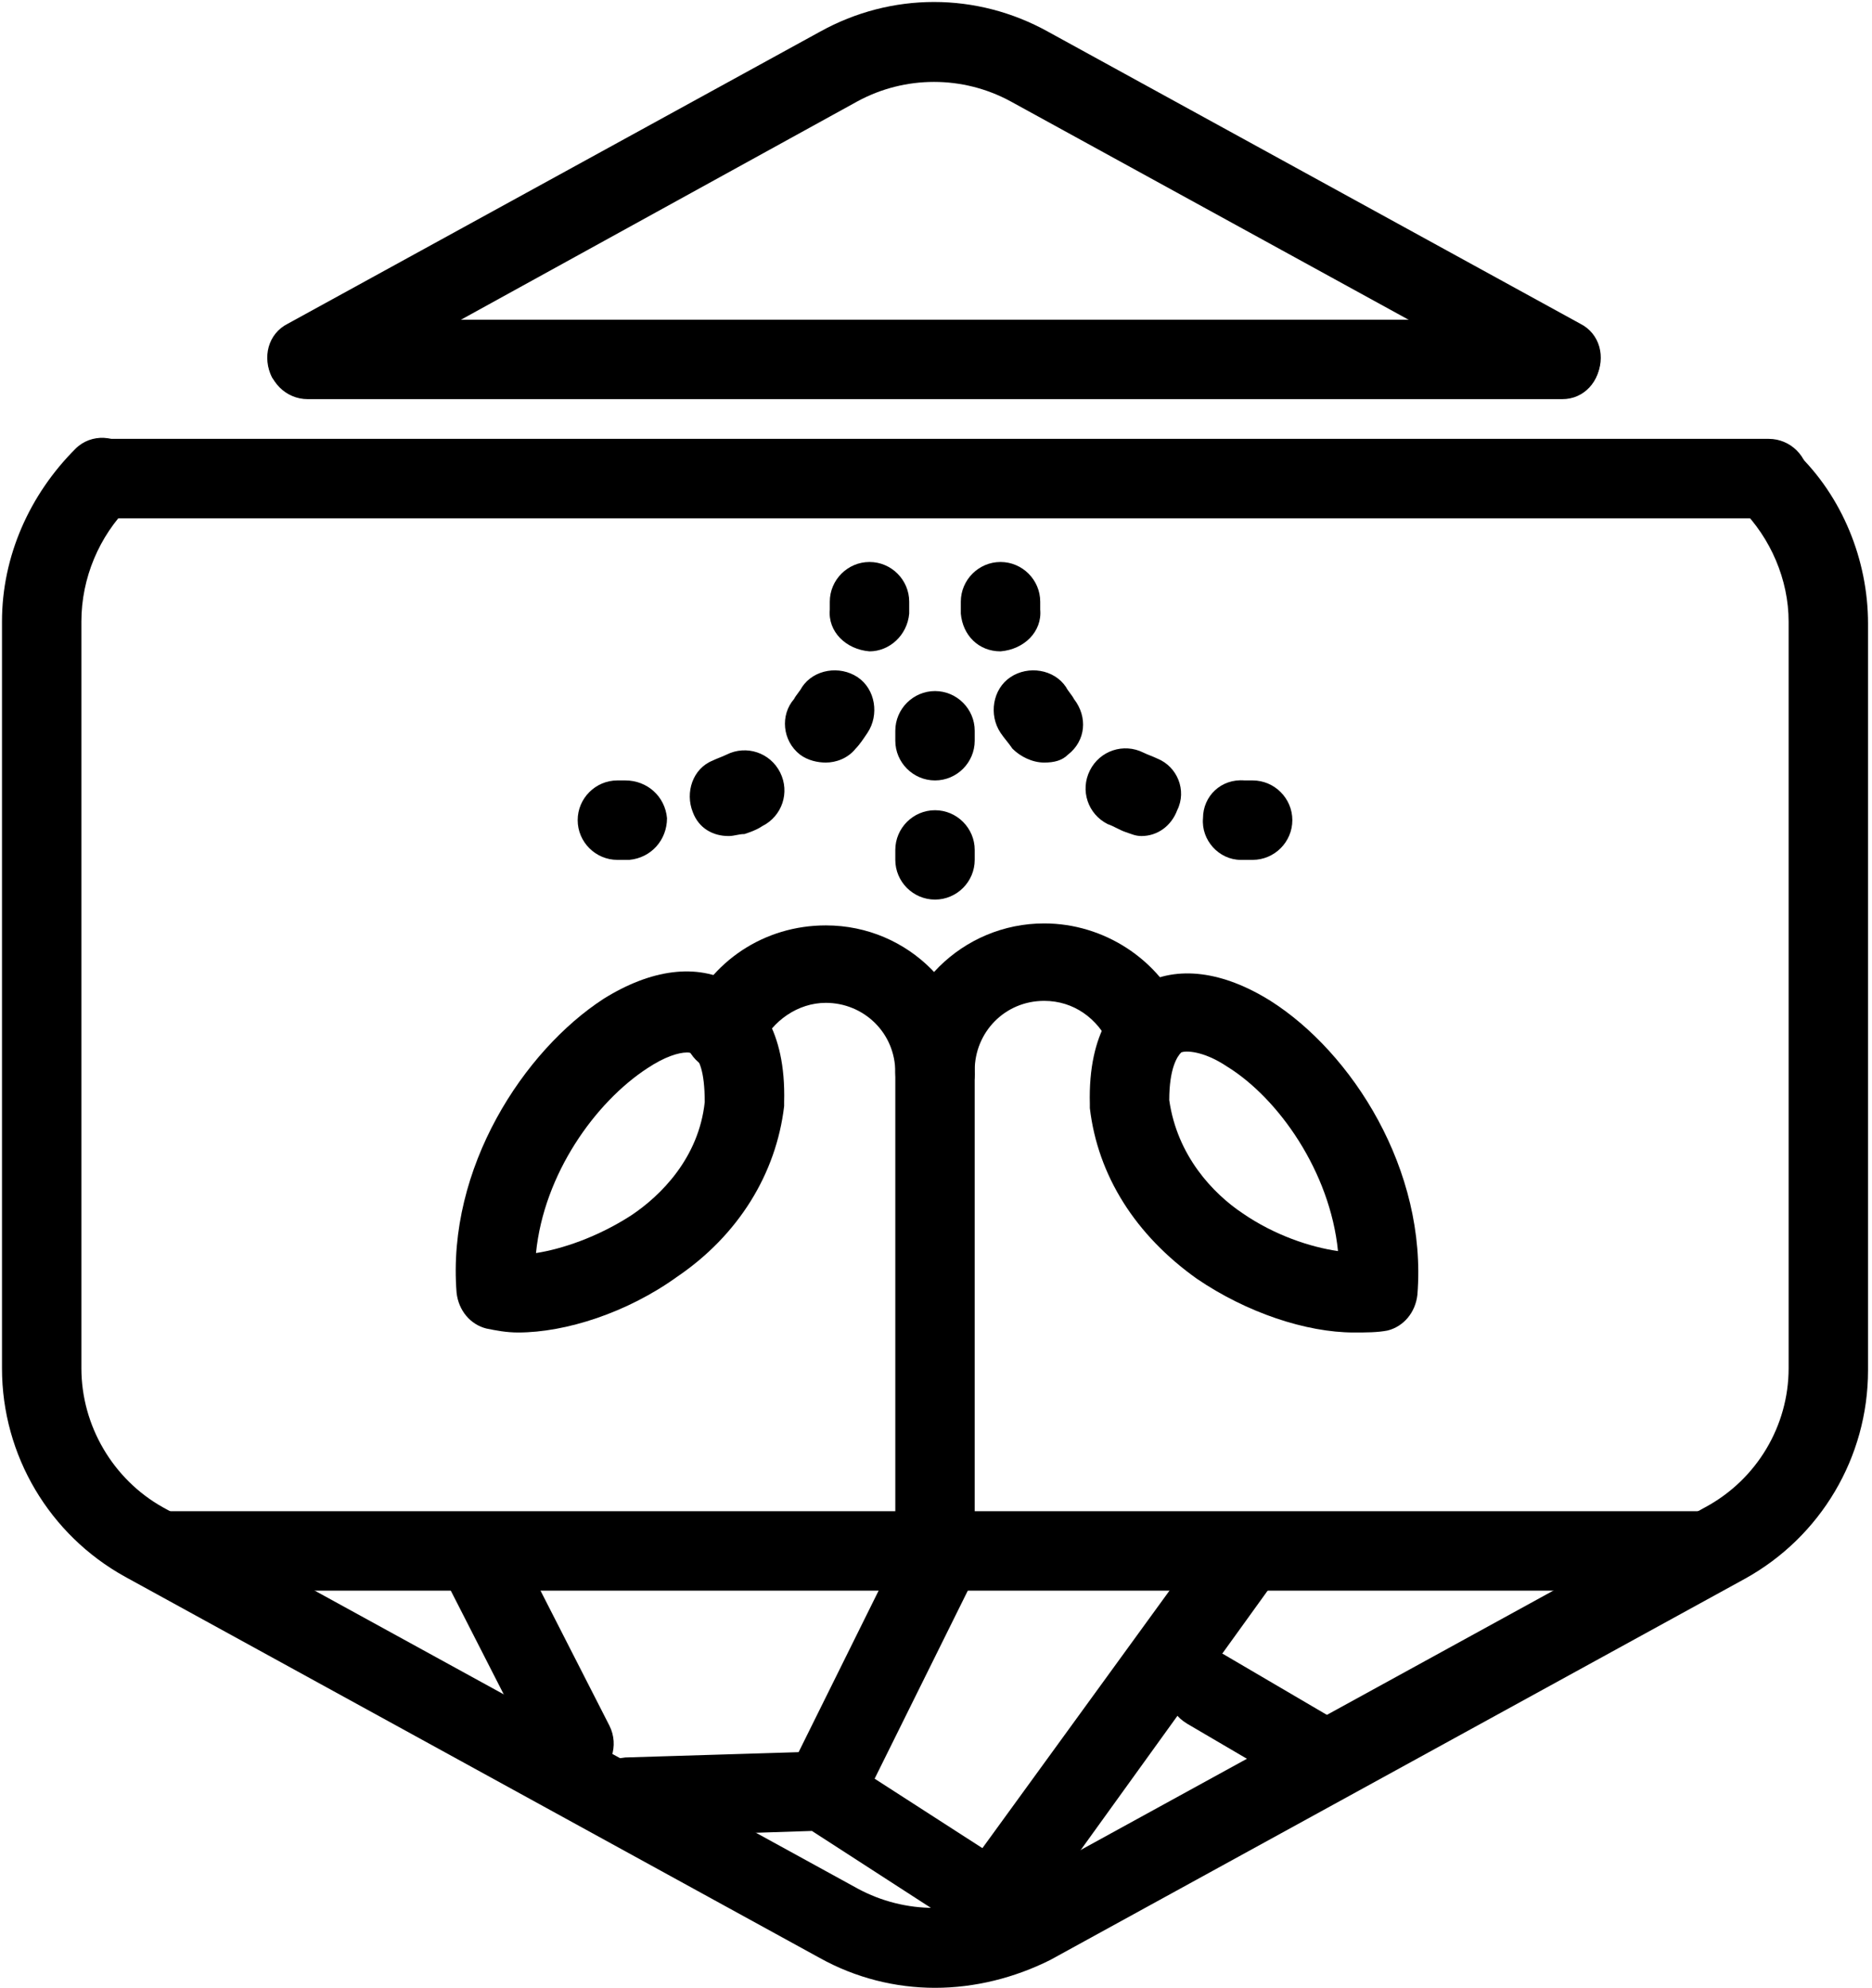 <?xml version="1.0" encoding="UTF-8"?>
<!-- Generator: Adobe Illustrator 25.4.1, SVG Export Plug-In . SVG Version: 6.00 Build 0)  -->
<svg xmlns="http://www.w3.org/2000/svg" xmlns:xlink="http://www.w3.org/1999/xlink" version="1.1" id="Layer_1" x="0px" y="0px" viewBox="0 0 94.3 100.1" style="enable-background:new 0 0 94.3 100.1;" xml:space="preserve">
<g id="Default_x5F_Hexagon">
	<g id="Default">
		<path d="M47.1,100.1c-2,0-4-0.5-5.8-1.5l-35-19.2c-3.8-2.1-6.2-6.1-6.2-10.5V31.3c0-3.3,1.4-6.4,3.7-8.7c0.8-0.8,2.1-0.7,2.8,0.1    c0.8,0.8,0.7,2.1-0.1,2.8C5,27,4.1,29.1,4.1,31.3v37.6c0,2.9,1.6,5.6,4.1,7l35,19.2c2.4,1.3,5.3,1.3,7.7,0l35-19.2    c2.6-1.4,4.2-4.1,4.2-7V31.3c0-2.1-0.9-4.2-2.4-5.7c-0.8-0.8-0.8-2,0-2.8s2-0.8,2.8,0c2.3,2.2,3.6,5.4,3.6,8.6V69    c0,4.4-2.4,8.4-6.2,10.5l-35,19.2C51.1,99.6,49.1,100.1,47.1,100.1z"></path>
		<path d="M15.5,20c-0.7,0-1.4-0.4-1.8-1c-0.5-1-0.2-2.2,0.8-2.7L41.3,1.6c3.6-2,7.9-2,11.5,0l26.8,14.7c1,0.5,1.3,1.7,0.8,2.7    s-1.7,1.3-2.7,0.8L50.9,5.1c-2.4-1.3-5.3-1.3-7.7,0L16.5,19.8C16.2,19.9,15.9,20,15.5,20z"></path>
	</g>
</g>
<g id="Your_Icon">
	<path d="M78.7,20.1H15.5c-1.1,0-2-0.9-2-2s0.9-2,2-2h63.1c1.1,0,2,0.9,2,2S79.8,20.1,78.7,20.1z"></path>
	<path d="M89.1,26.1H5.2c-1.1,0-2-0.9-2-2s0.9-2,2-2h83.9c1.1,0,2,0.9,2,2S90.2,26.1,89.1,26.1z"></path>
	<g>
		<path d="M43.8,32.8C43.7,32.8,43.7,32.8,43.8,32.8c-1.2-0.1-2.1-1-2-2.1c0-0.1,0-0.3,0-0.4c0-1.1,0.9-2,2-2s2,0.9,2,2    c0,0.2,0,0.4,0,0.6C45.7,32,44.8,32.8,43.8,32.8z"></path>
		<path d="M36.7,42.1c-0.8,0-1.5-0.4-1.8-1.2c-0.4-1,0-2.2,1-2.6c0.2-0.1,0.5-0.2,0.7-0.3c1-0.5,2.2-0.1,2.7,0.9s0.1,2.2-0.9,2.7    c-0.3,0.2-0.6,0.3-0.9,0.4C37.2,42,37,42.1,36.7,42.1z M41.6,38.4c-0.4,0-0.9-0.1-1.3-0.4c-0.9-0.7-1-2-0.3-2.8    c0.1-0.2,0.3-0.4,0.4-0.6c0.6-0.9,1.9-1.1,2.8-0.5c0.9,0.6,1.1,1.9,0.5,2.8c-0.2,0.3-0.4,0.6-0.6,0.8    C42.7,38.2,42.1,38.4,41.6,38.4z"></path>
		<path d="M31.1,43.3c-1.1,0-2-0.9-2-2s0.9-2,2-2c0.1,0,0.3,0,0.4,0c1.1,0,2,0.8,2.1,1.9c0,1.1-0.8,2-1.9,2.1    C31.5,43.3,31.3,43.3,31.1,43.3z"></path>
	</g>
	<g>
		<path d="M50.4,32.8c-1.1,0-1.9-0.8-2-1.9c0-0.2,0-0.4,0-0.6c0-1.1,0.9-2,2-2s2,0.9,2,2c0,0.1,0,0.3,0,0.4    C52.5,31.8,51.6,32.7,50.4,32.8C50.5,32.8,50.5,32.8,50.4,32.8z"></path>
		<path d="M57.5,42.1c-0.3,0-0.5-0.1-0.8-0.2c-0.3-0.1-0.6-0.3-0.9-0.4c-1-0.5-1.4-1.7-0.9-2.7s1.7-1.4,2.7-0.9    c0.2,0.1,0.5,0.2,0.7,0.3c1,0.4,1.5,1.6,1,2.6C59,41.6,58.3,42.1,57.5,42.1z M52.6,38.4c-0.6,0-1.2-0.3-1.6-0.7    c-0.2-0.3-0.4-0.5-0.6-0.8c-0.6-0.9-0.4-2.2,0.5-2.8s2.2-0.4,2.8,0.5c0.1,0.2,0.3,0.4,0.4,0.6c0.7,0.9,0.6,2.1-0.3,2.8    C53.5,38.3,53.1,38.4,52.6,38.4z"></path>
		<path d="M63.1,43.3c-0.2,0-0.4,0-0.6,0c-1.1,0-2-1-1.9-2.1c0-1.1,0.9-2,2.1-1.9c0.1,0,0.3,0,0.4,0c1.1,0,2,0.9,2,2    S64.2,43.3,63.1,43.3z"></path>
	</g>
	<g>
		<path d="M47.1,39.3c-1.1,0-2-0.9-2-2v-0.5c0-1.1,0.9-2,2-2s2,0.9,2,2v0.5C49.1,38.4,48.2,39.3,47.1,39.3z"></path>
		<path d="M47.1,45.3c-1.1,0-2-0.9-2-2v-0.5c0-1.1,0.9-2,2-2s2,0.9,2,2v0.5C49.1,44.4,48.2,45.3,47.1,45.3z"></path>
	</g>
	<path d="M26.1,67.1c-0.6,0-1.1-0.1-1.6-0.2c-0.8-0.2-1.4-0.9-1.5-1.8c-0.5-6.3,3.4-12.2,7.4-14.8c2.4-1.5,4.7-1.8,6.5-0.8   c1.2,0.7,2.7,2.3,2.6,6c0,0.1,0,0.1,0,0.2c-0.4,3.4-2.3,6.5-5.4,8.6C31.6,66.1,28.5,67.1,26.1,67.1z M34.6,53c-0.4,0-1.1,0.2-2,0.8   c-2.6,1.7-5.2,5.3-5.6,9.3c1.3-0.2,3.1-0.8,4.8-1.9c1.5-1,3.4-2.9,3.7-5.7c0-1.6-0.3-2.2-0.6-2.4C34.8,53,34.7,53,34.6,53z    M37.4,55.6L37.4,55.6L37.4,55.6z"></path>
	<path d="M68.2,67.1c-2.4,0-5.4-1-7.9-2.7c-3.1-2.2-5-5.2-5.4-8.6c0-0.1,0-0.1,0-0.2c-0.1-3.7,1.4-5.3,2.6-6c1.8-1,4.1-0.7,6.5,0.8   c4.1,2.6,7.9,8.5,7.4,14.8c-0.1,0.9-0.7,1.6-1.5,1.8C69.4,67.1,68.8,67.1,68.2,67.1z M58.9,55.4c0.4,2.8,2.2,4.7,3.7,5.7   c1.6,1.1,3.4,1.7,4.8,1.9c-0.4-4-3-7.7-5.6-9.3c-1.2-0.8-2.1-0.8-2.3-0.7C59.3,53.2,58.9,53.8,58.9,55.4z"></path>
	<path d="M47.1,56c-1.1,0-2-0.9-2-2c0-2-1.6-3.5-3.5-3.5c-1.4,0-2.7,0.9-3.3,2.2c-0.4,1-1.6,1.5-2.6,1.1s-1.5-1.6-1.1-2.6   c1.2-2.8,3.9-4.6,7-4.6c4.2,0,7.5,3.4,7.5,7.5C49.1,55.1,48.2,56,47.1,56z"></path>
	<path d="M47.1,78.1c-1.1,0-2-0.9-2-2V54c0-4.2,3.4-7.5,7.5-7.5c3,0,5.8,1.8,7,4.6c0.4,1,0,2.2-1.1,2.6c-1,0.4-2.2,0-2.6-1.1   c-0.6-1.3-1.8-2.2-3.3-2.2c-2,0-3.5,1.6-3.5,3.5v22.2C49.1,77.2,48.2,78.1,47.1,78.1z"></path>
	<path d="M85.9,80.1H8.5c-1.1,0-2-0.9-2-2s0.9-2,2-2h77.4c1.1,0,2,0.9,2,2S87,80.1,85.9,80.1z"></path>
	<path d="M51.9,98.9c-0.4,0-0.7-0.1-1.1-0.3l-9.9-6.4l-9.2,0.3c-1.1,0-2-0.8-2.1-1.9s0.8-2,1.9-2.1l9.8-0.3c0.4,0,0.8,0.1,1.1,0.3   l10.4,6.7c0.9,0.6,1.2,1.8,0.6,2.8C53.2,98.5,52.6,98.9,51.9,98.9z"></path>
	<path d="M28.9,89.8c-0.7,0-1.4-0.4-1.8-1.1l-4.8-9.4c-0.5-1-0.1-2.2,0.9-2.7s2.2-0.1,2.7,0.9l4.8,9.4c0.5,1,0.1,2.2-0.9,2.7   C29.5,89.7,29.2,89.8,28.9,89.8z"></path>
	<path d="M41.5,92.2c-0.3,0-0.6-0.1-0.9-0.2c-1-0.5-1.4-1.7-0.9-2.7L45.3,78c0.5-1,1.7-1.4,2.7-0.9s1.4,1.7,0.9,2.7l-5.6,11.3   C42.9,91.8,42.2,92.2,41.5,92.2z"></path>
	<path d="M49.9,97.9c-0.4,0-0.8-0.1-1.2-0.4c-0.9-0.7-1.1-1.9-0.4-2.8l12.5-17.2c0.7-0.9,1.9-1.1,2.8-0.4s1.1,1.9,0.4,2.8L51.6,97.1   C51.2,97.6,50.6,97.9,49.9,97.9z"></path>
	<path d="M66.6,90.5c-0.3,0-0.7-0.1-1-0.3l-5.8-3.4c-1-0.6-1.3-1.8-0.7-2.7c0.6-1,1.8-1.3,2.7-0.7l5.8,3.4c1,0.6,1.3,1.8,0.7,2.7   C68,90.2,67.3,90.5,66.6,90.5z"></path>
</g>
</svg>
